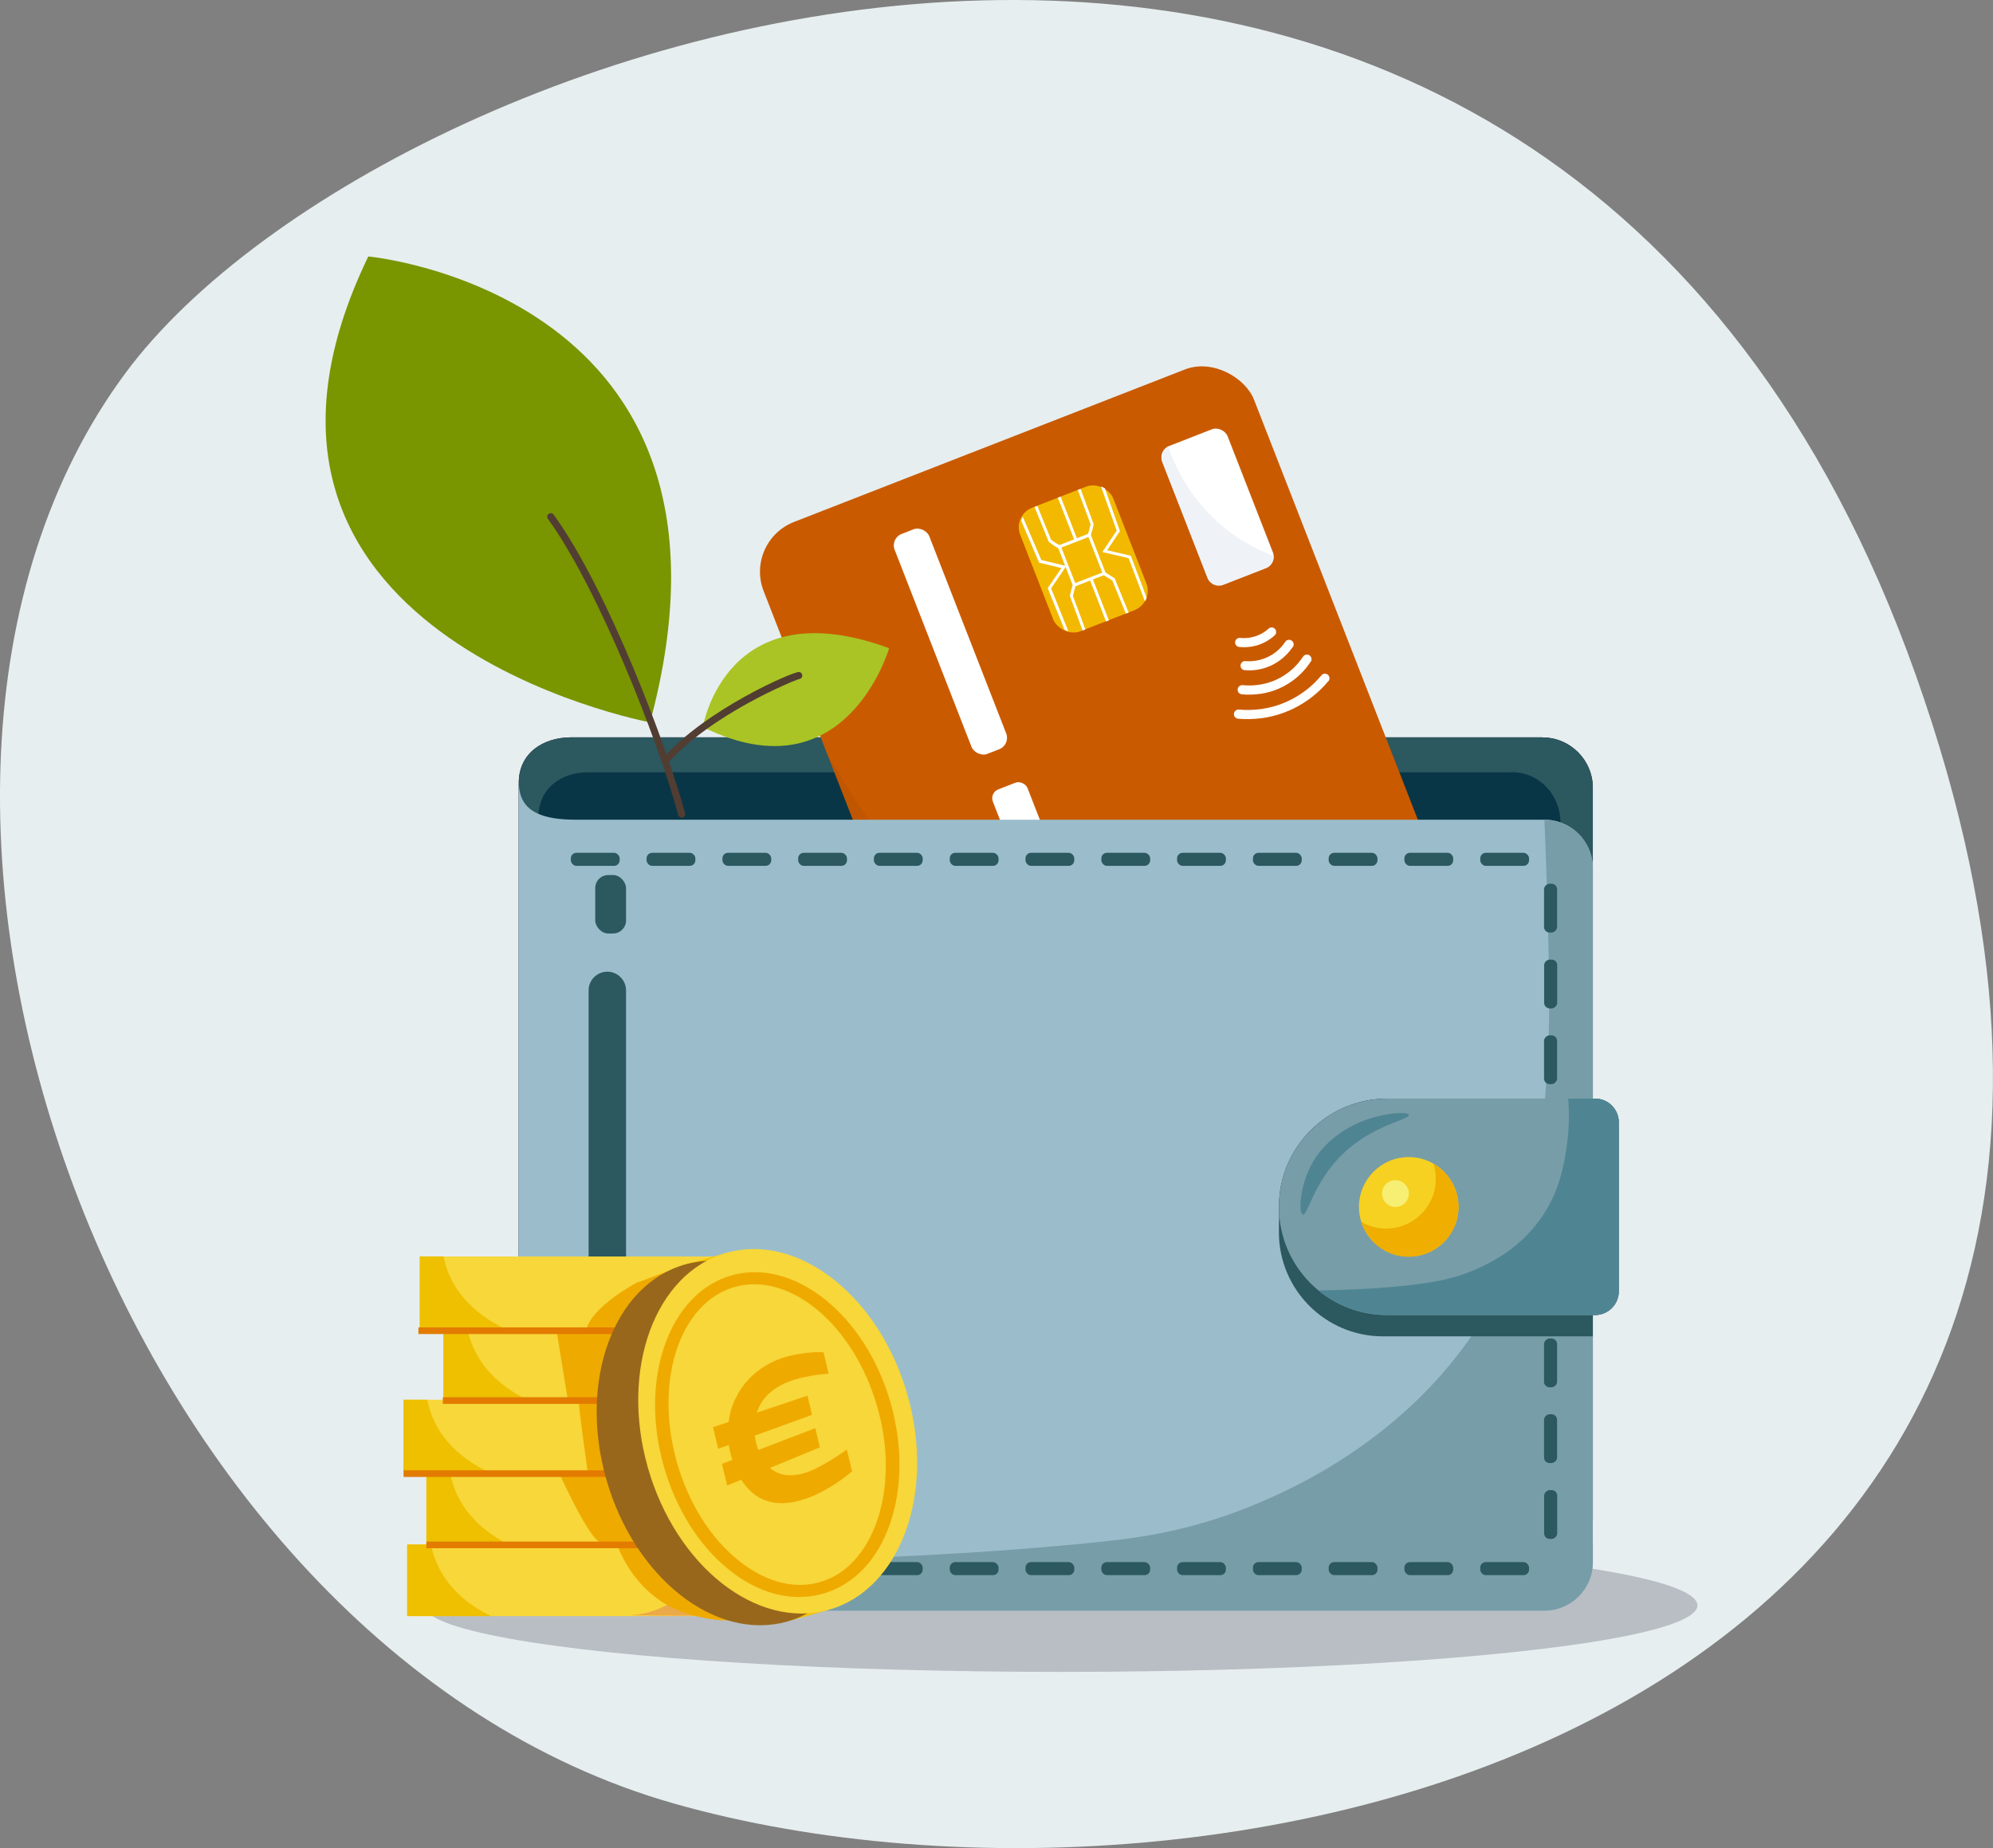 <?xml version="1.0" encoding="UTF-8"?>
<svg xmlns="http://www.w3.org/2000/svg" id="Calque_1" width="165" height="153" viewBox="0 0 165 153">
  <rect x="0" y="0" width="165" height="153" fill="#808080" stroke="none"/>
  <path d="m10.42,30.84C32.29,1.39,128.07-30.22,158.62,55.92c30.55,86.14-56.08,106.64-102.81,93.39C9.82,136.25-15.56,65.82,10.42,30.84Z" style="fill:#e7eef0; fill-rule:evenodd; stroke-width:0px;"></path>
  <ellipse cx="87.82" cy="132.9" rx="52.71" ry="5.51" style="fill:#4e4d60; opacity:.3; stroke-width:0px;"></ellipse>
  <path d="m127.7,61.04H47.33c-2.42,0-4.38,1.34-4.38,3.76v59.11c0-1.32,1.07-2.39,2.39-2.39h82.17c2.41,0,4.36,1.95,4.36,4.36v-60.66c0-2.3-1.87-4.17-4.17-4.17Z" style="fill:#131426; stroke-width:0px;"></path>
  <path d="m127.7,61.04H47.33c-2.42,0-4.38,1.34-4.38,3.76v59.11c0-1.32,1.07-2.39,2.39-2.39h82.17c2.41,0,4.36,1.95,4.36,4.36v-60.66c0-2.3-1.87-4.17-4.17-4.17Z" style="fill:#2c585f; stroke-width:0px;"></path>
  <path d="m45.35,121.52c-.27,0-.54.05-.78.13v5.15c0-1.32,1.02-2.39,2.28-2.39h78.19c2.29,0,4.14,1.95,4.14,4.36v-6.91c-.51-.21-1.08-.33-1.67-.33H45.35Z" style="fill:#131426; stroke-width:0px;"></path>
  <path d="m125.21,63.93H48.73c-2.3,0-4.16,1.34-4.16,3.76v53.97c.24-.08.51-.13.78-.13h82.17c.59,0,1.15.12,1.67.33v-53.76c0-2.3-1.78-4.17-3.97-4.17Z" style="fill:#093646; stroke-width:0px;"></path>
  <rect x="72.59" y="34.56" width="43.58" height="68.63" rx="4.42" ry="4.42" transform="translate(-18.57 39) rotate(-21.31)" style="fill:#ca5a00; stroke-width:0px;"></rect>
  <rect x="97.9" y="35.82" width="5.8" height="12.31" rx="1" ry="1" transform="translate(-8.36 39.49) rotate(-21.31)" style="fill:#fff; stroke-width:0px;"></rect>
  <path d="m125.82,89.52c-3.35,1.3-7.77,2.51-12.98,2.62-14.05.29-24.03-7.63-29.23-11.76-6.68-5.3-11.58-11.66-15.19-18.11l16.56,42.47c.87,2.22,3.37,3.32,5.59,2.45l33.17-12.93c1.88-.73,2.81-2.86,2.08-4.74Z" style="fill:#020202; opacity:.05; stroke-width:0px;"></path>
  <rect x="77.14" y="43.35" width="3.08" height="19.54" rx="1.01" ry="1.01" transform="translate(-13.92 32.22) rotate(-21.31)" style="fill:#fff; stroke-width:0px;"></rect>
  <rect x="83.96" y="64.68" width="3.08" height="11.84" rx=".78" ry=".78" transform="translate(-19.81 35.89) rotate(-21.31)" style="fill:#fff; stroke-width:0px;"></rect>
  <path d="m89.95,78.03h1.51c.43,0,.78.35.78.78v10.27c0,.43-.35.78-.78.78h-1.51c-.43,0-.78-.35-.78-.78v-10.27c0-.43.35-.78.78-.78Z" transform="translate(-24.3 38.69) rotate(-21.31)" style="fill:#fff; stroke-width:0px;"></path>
  <rect x="93.83" y="91.83" width="3.08" height="8.18" rx=".65" ry=".65" transform="translate(-28.33 41.21) rotate(-21.31)" style="fill:#fff; stroke-width:0px;"></rect>
  <path d="m105.53,52.6c.17-.15.16-.41,0-.56h0c-.14-.13-.36-.13-.5,0-.22.2-.46.36-.73.49-.61.29-1.21.32-1.63.28-.19-.02-.37.11-.41.3h0c-.04.22.11.43.34.45.52.05,1.27.02,2.03-.35.33-.16.64-.37.91-.62Z" style="fill:#fff; stroke-width:0px;"></path>
  <path d="m107.04,53.56c.12-.19.06-.44-.14-.55h0c-.17-.09-.39-.04-.49.12-.25.37-.67.86-1.33,1.2-.75.39-1.47.44-1.97.4-.2-.02-.37.12-.4.31h0c-.04.22.12.43.34.44.6.05,1.48,0,2.38-.48.79-.42,1.3-1,1.6-1.45Z" style="fill:#fff; stroke-width:0px;"></path>
  <path d="m108.52,54.78c.12-.18.06-.43-.13-.54h0c-.17-.1-.39-.05-.51.12-.35.53-.91,1.18-1.76,1.67-1.23.72-2.46.77-3.24.69-.2-.02-.38.12-.41.32h0c-.04.22.12.42.34.44.89.08,2.28.03,3.69-.79.97-.56,1.61-1.3,2.01-1.91Z" style="fill:#fff; stroke-width:0px;"></path>
  <path d="m109.98,56.4c.14-.17.11-.42-.06-.55h0c-.16-.12-.39-.1-.52.06-.73.88-1.65,1.6-2.68,2.09-1.58.76-3.07.84-4.15.74-.2-.02-.38.13-.41.33h0c-.03.22.13.41.34.43,1.18.1,2.82.01,4.54-.82,1.12-.54,2.13-1.32,2.93-2.29Z" style="fill:#fff; stroke-width:0px;"></path>
  <rect x="85.55" y="40.79" width="8.27" height="10.98" rx="1.73" ry="1.73" transform="translate(-10.69 35.75) rotate(-21.31)" style="fill:#f2b900; stroke-width:0px;"></rect>
  <path d="m90.25,44.13l-2.71,1.06,1.33,3.41,2.71-1.06-1.33-3.41Zm-2.38,1.2l2.24-.87,1.15,2.94-2.24.87-1.15-2.94Z" style="fill:#fff; stroke-width:0px;"></path>
  <path d="m94.93,49.48l-1.31-3.47-1.96-.46,1.06-1.58-1.25-3.55c-.1-.06-.21-.11-.32-.15l1.3,3.66-1.19,1.77,2.18.51,1.35,3.58c.06-.1.11-.21.15-.32Z" style="fill:#fff; stroke-width:0px;"></path>
  <path d="m88.29,46.86l-2.08-.5-1.53-3.57c-.06.1-.1.21-.13.33l1.48,3.46,1.84.45-1.13,1.66,1.39,3.44c.1.06.21.1.32.13l-1.43-3.55,1.26-1.85Z" style="fill:#fff; stroke-width:0px;"></path>
  <path d="m90.54,43.42v-.04s-1.08-2.91-1.08-2.91l-.23.09,1.06,2.84c-.05.2-.16.75-.32,1.03l.24.07c.19-.35.32-1.03.33-1.08Z" style="fill:#fff; stroke-width:0px;"></path>
  <path d="m87.02,44.68l-1.14-2.8-.23.09,1.17,2.88.03.02s.56.46.93.59l.17-.23c-.31-.1-.77-.43-.93-.55Z" style="fill:#fff; stroke-width:0px;"></path>
  <rect x="88.26" y="41.03" width=".25" height="3.81" transform="translate(-9.56 35.05) rotate(-21.31)" style="fill:#fff; stroke-width:0px;"></rect>
  <path d="m92.3,47.89l-.03-.02s-.6-.4-.96-.6v.29c.04.07.62.38.78.5l1.12,2.74.23-.09-1.15-2.81Z" style="fill:#fff; stroke-width:0px;"></path>
  <path d="m88.83,49.33c.05-.2.13-.66.29-.94l-.19-.23c-.19.35-.34,1.1-.35,1.15v.04s1.05,2.85,1.05,2.85l.23-.09-1.03-2.77Z" style="fill:#fff; stroke-width:0px;"></path>
  <rect x="90.87" y="47.75" width=".25" height="3.78" transform="translate(-11.81 36.45) rotate(-21.3)" style="fill:#fff; stroke-width:0px;"></rect>
  <path d="m105.44,46.02c-1.85-.71-3.81-1.85-5.53-3.69-1.7-1.82-2.65-3.78-3.19-5.36-.47.22-.69.78-.5,1.27l3.75,9.61c.2.52.78.77,1.3.57l3.54-1.38c.42-.16.67-.58.64-1.01Z" style="fill:#eff3f7; stroke-width:0px;"></path>
  <path d="m131.87,127.76h0v-55.89c0-2.21-1.79-4.01-4.01-4.01H47.71c-2.62,0-4.75-.55-4.75-3.06v5.26h0v58.71c0,2.52,2.04,4.57,4.57,4.57h80.34c2.21,0,4.01-1.79,4.01-4.01v-1.57h0Z" style="fill:#9bbdcb; stroke-width:0px;"></path>
  <path d="m114.84,90.95h17.21c1.09,0,1.97.88,1.97,1.97v13.98c0,1.09-.88,1.97-1.97,1.97h-17.21c-4.95,0-8.96-4.02-8.96-8.96h0c0-4.95,4.02-8.96,8.96-8.96Z" style="fill:#1e244a; stroke-width:0px;"></path>
  <path d="m127.86,67.86h0c.17,3.96.27,7.4.33,10.23.12,5.79.04,7.52,0,8.34-.35,6.52-.69,13.08-3.76,19.63-5.66,12.07-17.31,17.11-20.03,18.28-5.57,2.41-10.3,2.97-12.64,3.23-15.17,1.66-35.07,1.94-48.75,1.89.33,2.2,2.23,3.88,4.51,3.88h80.34c2.21,0,4.01-1.79,4.01-4.01v-1.57h0v-55.89c0-2.21-1.79-4.01-4.01-4.01Z" style="fill:#779da8; stroke-width:0px;"></path>
  <path d="m114.49,92.7h17.38v17.93h-17.38c-4.75,0-8.61-3.86-8.61-8.61v-.7c0-4.75,3.86-8.61,8.61-8.61Z" style="fill:#2c585f; stroke-width:0px;"></path>
  <path d="m50.28,123.53h0c-.85,0-1.55-.7-1.55-1.55v-39.99c0-.85.7-1.55,1.55-1.55h0c.85,0,1.55.7,1.55,1.55v39.99c0,.85-.7,1.55-1.55,1.55Z" style="fill:#2c585f; stroke-width:0px;"></path>
  <rect x="49.28" y="72.44" width="2.55" height="4.84" rx="1.08" ry="1.08" style="fill:#2c585f; stroke-width:0px;"></rect>
  <rect x="47.26" y="70.6" width="4.04" height="1.08" rx=".46" ry=".46" style="fill:#2c585f; stroke-width:0px;"></rect>
  <rect x="53.53" y="70.6" width="4.04" height="1.08" rx=".46" ry=".46" style="fill:#2c585f; stroke-width:0px;"></rect>
  <rect x="59.81" y="70.6" width="4.04" height="1.08" rx=".46" ry=".46" style="fill:#2c585f; stroke-width:0px;"></rect>
  <rect x="66.08" y="70.6" width="4.04" height="1.08" rx=".46" ry=".46" style="fill:#2c585f; stroke-width:0px;"></rect>
  <rect x="72.35" y="70.6" width="4.04" height="1.08" rx=".46" ry=".46" style="fill:#2c585f; stroke-width:0px;"></rect>
  <rect x="78.63" y="70.6" width="4.04" height="1.08" rx=".46" ry=".46" style="fill:#2c585f; stroke-width:0px;"></rect>
  <rect x="84.9" y="70.6" width="4.04" height="1.08" rx=".46" ry=".46" style="fill:#2c585f; stroke-width:0px;"></rect>
  <rect x="91.18" y="70.6" width="4.04" height="1.08" rx=".46" ry=".46" style="fill:#2c585f; stroke-width:0px;"></rect>
  <rect x="97.45" y="70.6" width="4.04" height="1.08" rx=".46" ry=".46" style="fill:#2c585f; stroke-width:0px;"></rect>
  <rect x="103.73" y="70.6" width="4.04" height="1.08" rx=".46" ry=".46" style="fill:#2c585f; stroke-width:0px;"></rect>
  <rect x="110" y="70.6" width="4.04" height="1.08" rx=".46" ry=".46" style="fill:#2c585f; stroke-width:0px;"></rect>
  <rect x="116.27" y="70.6" width="4.04" height="1.08" rx=".46" ry=".46" style="fill:#2c585f; stroke-width:0px;"></rect>
  <rect x="122.55" y="70.6" width="4.04" height="1.08" rx=".46" ry=".46" style="fill:#2c585f; stroke-width:0px;"></rect>
  <rect x="126.36" y="74.64" width="4.04" height="1.08" rx=".46" ry=".46" transform="translate(203.55 -53.2) rotate(90)" style="fill:#2c585f; stroke-width:0px;"></rect>
  <rect x="126.36" y="80.91" width="4.04" height="1.08" rx=".46" ry=".46" transform="translate(209.83 -46.92) rotate(90)" style="fill:#2c585f; stroke-width:0px;"></rect>
  <rect x="126.36" y="87.19" width="4.04" height="1.08" rx=".46" ry=".46" transform="translate(216.1 -40.65) rotate(90)" style="fill:#2c585f; stroke-width:0px;"></rect>
  <rect x="126.36" y="93.46" width="4.04" height="1.08" rx=".46" ry=".46" transform="translate(222.37 -34.37) rotate(90)" style="fill:#2c585f; stroke-width:0px;"></rect>
  <rect x="126.36" y="99.74" width="4.04" height="1.08" rx=".46" ry=".46" transform="translate(228.65 -28.1) rotate(90)" style="fill:#2c585f; stroke-width:0px;"></rect>
  <rect x="126.36" y="106.01" width="4.04" height="1.08" rx=".46" ry=".46" transform="translate(234.92 -21.83) rotate(90)" style="fill:#2c585f; stroke-width:0px;"></rect>
  <rect x="126.36" y="112.29" width="4.04" height="1.08" rx=".46" ry=".46" transform="translate(241.2 -15.55) rotate(90)" style="fill:#2c585f; stroke-width:0px;"></rect>
  <rect x="126.36" y="118.56" width="4.04" height="1.08" rx=".46" ry=".46" transform="translate(247.47 -9.28) rotate(90)" style="fill:#2c585f; stroke-width:0px;"></rect>
  <rect x="126.36" y="124.83" width="4.04" height="1.08" rx=".46" ry=".46" transform="translate(253.75 -3) rotate(90)" style="fill:#2c585f; stroke-width:0px;"></rect>
  <rect x="47.26" y="129.32" width="4.04" height="1.08" rx=".46" ry=".46" style="fill:#2c585f; stroke-width:0px;"></rect>
  <rect x="53.53" y="129.32" width="4.04" height="1.08" rx=".46" ry=".46" style="fill:#2c585f; stroke-width:0px;"></rect>
  <rect x="59.81" y="129.32" width="4.04" height="1.08" rx=".46" ry=".46" style="fill:#2c585f; stroke-width:0px;"></rect>
  <rect x="66.08" y="129.32" width="4.04" height="1.08" rx=".46" ry=".46" style="fill:#2c585f; stroke-width:0px;"></rect>
  <rect x="72.35" y="129.32" width="4.04" height="1.08" rx=".46" ry=".46" style="fill:#2c585f; stroke-width:0px;"></rect>
  <rect x="78.63" y="129.32" width="4.04" height="1.08" rx=".46" ry=".46" style="fill:#2c585f; stroke-width:0px;"></rect>
  <rect x="84.9" y="129.32" width="4.04" height="1.08" rx=".46" ry=".46" style="fill:#2c585f; stroke-width:0px;"></rect>
  <rect x="91.18" y="129.32" width="4.04" height="1.08" rx=".46" ry=".46" style="fill:#2c585f; stroke-width:0px;"></rect>
  <rect x="97.45" y="129.32" width="4.04" height="1.08" rx=".46" ry=".46" style="fill:#2c585f; stroke-width:0px;"></rect>
  <rect x="103.73" y="129.32" width="4.04" height="1.08" rx=".46" ry=".46" style="fill:#2c585f; stroke-width:0px;"></rect>
  <rect x="110" y="129.32" width="4.04" height="1.08" rx=".46" ry=".46" style="fill:#2c585f; stroke-width:0px;"></rect>
  <rect x="116.27" y="129.32" width="4.04" height="1.08" rx=".46" ry=".46" style="fill:#2c585f; stroke-width:0px;"></rect>
  <rect x="122.55" y="129.32" width="4.04" height="1.08" rx=".46" ry=".46" style="fill:#2c585f; stroke-width:0px;"></rect>
  <path d="m114.84,90.95h17.21c1.09,0,1.97.88,1.97,1.97v13.98c0,1.09-.88,1.97-1.97,1.97h-17.21c-4.95,0-8.96-4.02-8.96-8.96h0c0-4.95,4.02-8.96,8.96-8.96Z" style="fill:#779da8; stroke-width:0px;"></path>
  <circle cx="116.63" cy="99.91" r="4.12" style="fill:#f6d121; stroke-width:0px;"></circle>
  <path d="m118.68,96.34c.12.39.19.81.19,1.25,0,2.28-1.85,4.12-4.12,4.12-.75,0-1.44-.2-2.05-.55.53,1.67,2.09,2.88,3.93,2.88,2.28,0,4.12-1.85,4.12-4.12,0-1.53-.84-2.87-2.07-3.58Z" style="fill:#efae00; stroke-width:0px;"></path>
  <circle cx="115.53" cy="98.81" r="1.11" style="fill:#f7ee74; stroke-width:0px;"></circle>
  <path d="m132.05,90.95h-2.22c.09,1.04.1,2.36-.11,3.85-.22,1.53-.56,3.86-2.24,6.18-1.66,2.3-3.74,3.36-4.75,3.85-1.75.86-3.29,1.17-4.39,1.34-2.76.44-6.13.61-9.18.66,1.55,1.27,3.53,2.03,5.68,2.03h17.21c1.09,0,1.97-.88,1.97-1.97v-13.98c0-1.09-.88-1.97-1.97-1.97Z" style="fill:#4f8592; stroke-width:0px;"></path>
  <path d="m107.85,100.54c-.33-.11-.26-2.05.54-3.76,1.43-3.06,4.55-4.04,5.11-4.21,1.44-.45,3.06-.55,3.14-.27.11.39-2.94.79-5.47,3.23-2.43,2.34-2.91,5.15-3.32,5.02Z" style="fill:#4f8592; stroke-width:0px;"></path>
  <rect x="34.75" y="104.02" width="30.29" height="5.93" style="fill:#f7d739; stroke-width:0px;"></rect>
  <path d="m65.04,104.02v5.93s-11.99-.05-11.76-.07c3.55-.3,5.5-2.44,6.45-5.86h5.32Z" style="fill:#ea9d4f; opacity:.8; stroke-width:0px;"></path>
  <path d="m41.68,109.94h-6.93v-5.93h1.97c.65,3.26,3.1,5.02,4.96,5.93Z" style="fill:#eec000; stroke-width:0px;"></path>
  <rect x="36.7" y="109.95" width="30.29" height="5.93" style="fill:#f7d739; stroke-width:0px;"></rect>
  <path d="m66.99,109.95v5.93s-11.99-.05-11.76-.07c3.55-.3,5.5-2.44,6.45-5.86h5.32Z" style="fill:#ea9d4f; opacity:.8; stroke-width:0px;"></path>
  <path d="m43.64,115.88h-6.93v-5.93h1.97c.65,3.26,3.1,5.02,4.96,5.93Z" style="fill:#eec000; stroke-width:0px;"></path>
  <rect x="33.4" y="115.88" width="30.29" height="5.93" style="fill:#f7d739; stroke-width:0px;"></rect>
  <path d="m63.69,115.88v5.93s-11.99-.05-11.76-.07c3.55-.3,5.5-2.44,6.45-5.86h5.32Z" style="fill:#ea9d4f; opacity:.8; stroke-width:0px;"></path>
  <path d="m40.33,121.81h-6.93v-5.93h1.97c.65,3.26,3.1,5.02,4.96,5.93Z" style="fill:#eec000; stroke-width:0px;"></path>
  <rect x="35.3" y="121.99" width="30.29" height="5.93" style="fill:#f7d739; stroke-width:0px;"></rect>
  <path d="m65.59,121.99v5.93s-11.99-.05-11.76-.07c3.55-.3,5.5-2.44,6.45-5.86h5.32Z" style="fill:#ea9d4f; opacity:.8; stroke-width:0px;"></path>
  <path d="m42.23,127.92h-6.93v-5.93h1.97c.65,3.26,3.1,5.02,4.96,5.93Z" style="fill:#eec000; stroke-width:0px;"></path>
  <rect x="33.71" y="127.86" width="30.29" height="5.93" style="fill:#f7d739; stroke-width:0px;"></rect>
  <path d="m64,127.86v5.93s-11.99-.05-11.76-.07c3.55-.3,5.5-2.44,6.45-5.86h5.32Z" style="fill:#ea9d4f; opacity:.8; stroke-width:0px;"></path>
  <path d="m40.64,133.79h-6.93v-5.93h1.97c.65,3.26,3.1,5.02,4.96,5.93Z" style="fill:#eec000; stroke-width:0px;"></path>
  <path d="m52.78,106.15s-3.98,2.08-4.27,4.09c-1.43,0-2.44-.14-2.44-.14l.93,5.74s1,0,.93.22c-.07.22.72,5.74.72,5.74l-2.29.29s2.44,5.45,3.44,5.66c1,.22,1.36.29,1.36.29,0,0,1.43,4.3,5.88,5.59,4.45,1.29,5.74-.22,5.74-.22l-3.51-27.89-2.55-.82-3.93,1.47Z" style="fill:#efaa00; stroke-width:0px;"></path>
  <rect x="34.64" y="109.89" width="30.29" height=".55" style="fill:#e27b00; stroke-width:0px;"></rect>
  <rect x="36.66" y="115.67" width="30.29" height=".55" style="fill:#e27b00; stroke-width:0px;"></rect>
  <rect x="33.41" y="121.72" width="30.32" height=".55" style="fill:#e27b00; stroke-width:0px;"></rect>
  <rect x="35.3" y="127.62" width="30.4" height=".55" style="fill:#e27b00; stroke-width:0px;"></rect>
  <polygon points="60.16 103.72 56.78 104.67 57.27 106.38 60.65 105.43 60.16 103.72" style="fill:#f5c300; stroke-width:0px;"></polygon>
  <polygon points="67.76 130.54 64.62 131.42 65.41 134.17 68.54 133.29 67.76 130.54" style="fill:#f5c300; stroke-width:0px;"></polygon>
  <path d="m71.69,116.44c-2.33-8.16-9.03-13.43-14.97-11.76-5.93,1.67-8.85,9.64-6.52,17.8,2.33,8.16,9.04,13.43,14.97,11.76,5.93-1.67,8.85-9.64,6.52-17.8Z" style="fill:#98671c; stroke-width:0px;"></path>
  <path d="m75.13,115.47c-2.33-8.16-9.03-13.43-14.97-11.76-5.93,1.67-8.85,9.64-6.52,17.8,2.33,8.16,9.03,13.43,14.97,11.76,5.93-1.67,8.85-9.64,6.52-17.8Z" style="fill:#f7d739; stroke-width:0px;"></path>
  <path d="m59.38,106.04c.38-.19.78-.34,1.2-.46,5.17-1.45,11.07,3.28,13.15,10.54.99,3.48.98,7.02-.03,9.98-1.04,3.04-3.03,5.12-5.59,5.84-2.56.72-5.35-.01-7.85-2.06-2.43-1.99-4.31-5-5.3-8.48-1.91-6.68.07-13.22,4.42-15.36Zm9.46,24.57c1.68-.83,3-2.47,3.78-4.73.95-2.78.96-6.13,0-9.44-1.93-6.74-7.21-11.18-11.78-9.9-4.57,1.28-6.71,7.81-4.79,14.55.95,3.31,2.72,6.16,5.01,8.03,2.21,1.81,4.61,2.47,6.77,1.87.34-.1.68-.23,1-.38Z" style="fill:#efaa00; stroke-width:0px;"></path>
  <path d="m64.07,124.39c-1.11-.17-2.01-.8-2.7-1.89l-1.17.48-.43-1.79.86-.33c-.03-.09-.06-.19-.09-.29l-.08-.32c-.03-.11-.05-.21-.07-.32-.02-.11-.03-.21-.05-.31l-.88.32-.43-1.79,1.29-.43c.09-.69.27-1.33.56-1.92.28-.59.64-1.12,1.08-1.59.43-.46.92-.86,1.47-1.18.54-.32,1.12-.57,1.73-.73.11-.03.27-.07.47-.11.21-.05.45-.09.72-.13.27-.04.56-.07.87-.1.31-.03.63-.03.96-.01l.42,1.77c-.31.02-.62.05-.91.09s-.57.09-.82.14c-.25.05-.48.1-.67.15-.2.05-.34.09-.44.12-.76.24-1.42.58-1.96,1.03-.55.46-.93,1.03-1.15,1.7l4.2-1.41.38,1.59-4.74,1.72c.01.1.02.19.04.28s.04.19.06.29c.03.11.06.22.09.32.03.1.06.2.1.3l4.72-1.81.38,1.59-4.13,1.7c.44.39.97.59,1.58.61s1.27-.13,1.99-.45c.26-.11.64-.32,1.15-.61.5-.29,1.05-.65,1.64-1.07l.43,1.81c-.6.5-1.16.9-1.67,1.21-.52.31-.92.53-1.2.66-1.33.63-2.55.88-3.63.71Z" style="fill:#efaa00; stroke-width:0px;"></path>
  <path d="m53.82,59.8s-38.48-7.17-23.33-38.57c0,0,32.88,3.04,23.33,38.57Z" style="fill:#799500; stroke-width:0px;"></path>
  <path d="m56.44,67.69c-.13,0-.25-.09-.29-.22-1.74-6.43-6.69-18.87-10.79-24.52-.1-.13-.07-.32.07-.41.13-.1.32-.07.41.07,4.45,6.13,9.38,19.15,10.88,24.72.04.16-.05.32-.21.36-.03,0-.05.01-.08.01Z" style="fill:#523d32; stroke-width:0px;"></path>
  <path d="m73.61,53.66s-3.56,12.39-15.42,6.53c0,0,1.89-11.49,15.42-6.53Z" style="fill:#a9c424; stroke-width:0px;"></path>
  <path d="m55.13,63.24c-.07,0-.14-.02-.2-.07-.12-.11-.13-.3-.03-.42,3.58-4.05,10.75-7.15,11.25-7.12.16.01.28.16.27.32-.01.15-.13.26-.27.27-.44.11-7.27,2.92-10.81,6.92-.06.07-.14.1-.22.1Z" style="fill:#523d32; stroke-width:0px;"></path>
</svg>
